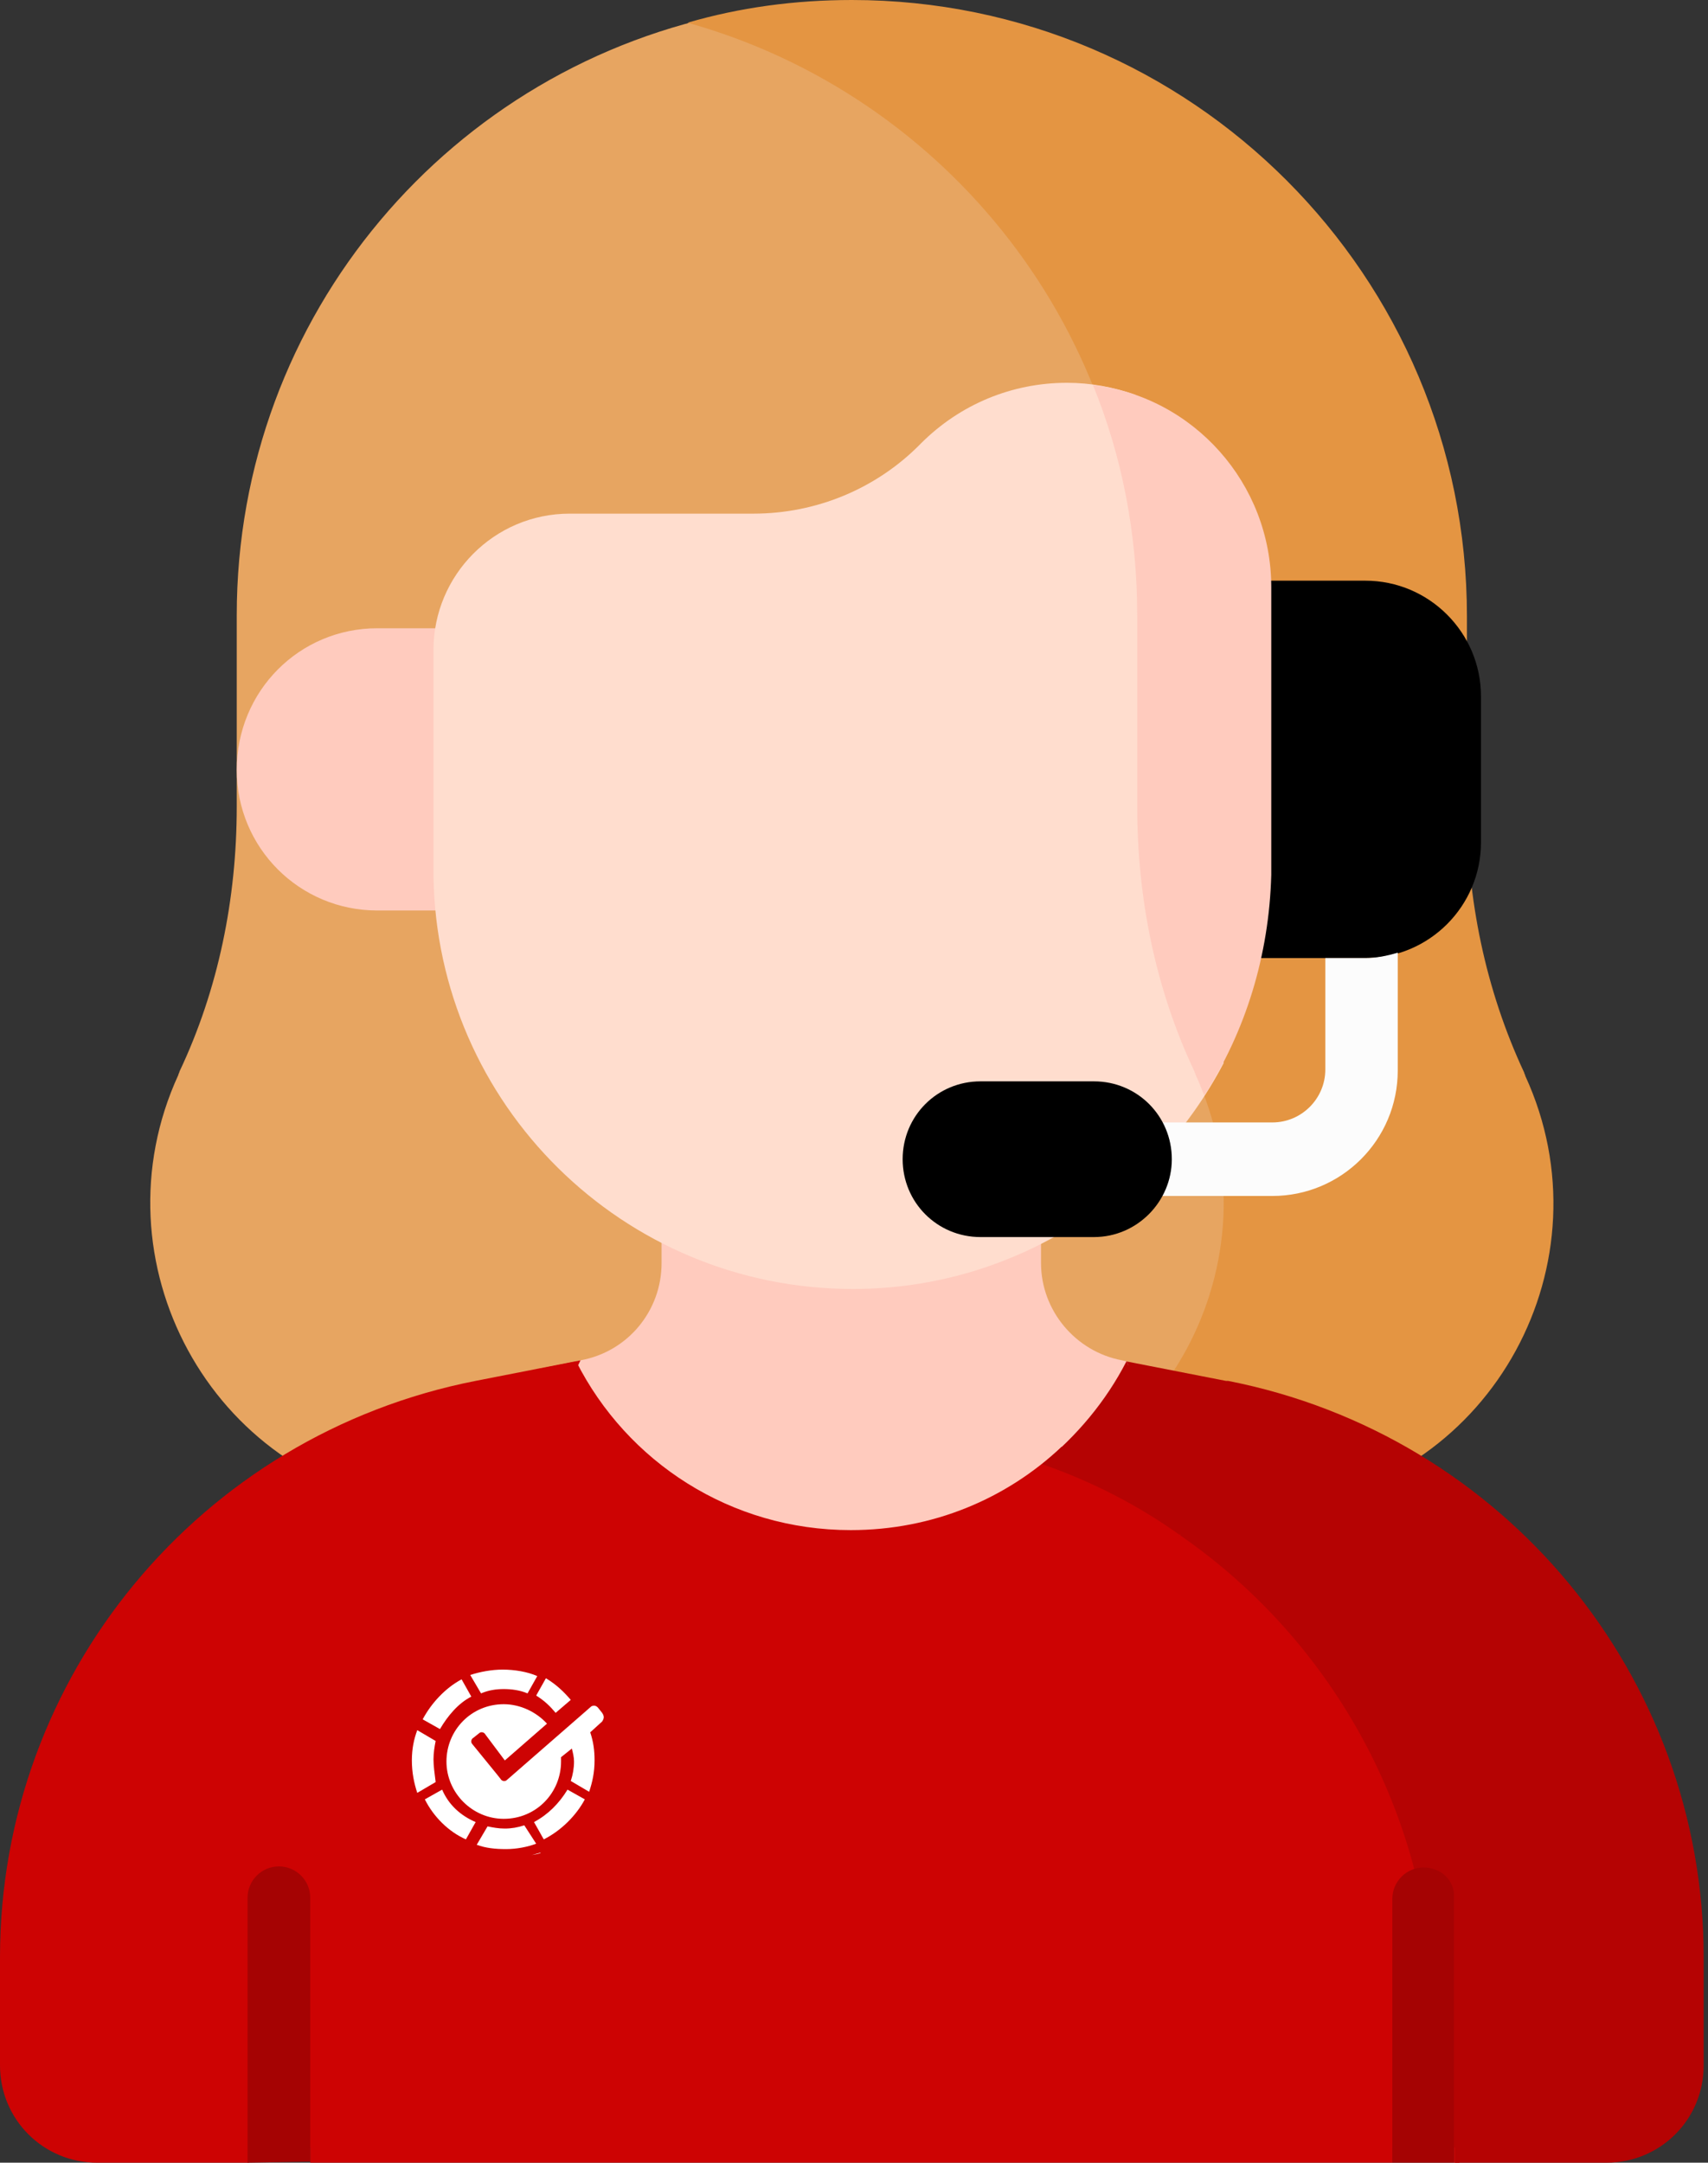 <?xml version="1.0" encoding="UTF-8"?> <svg xmlns="http://www.w3.org/2000/svg" width="158" height="200" viewBox="0 0 158 200" fill="none"><rect x="0" y="0" width="158" height="200" fill="#333333" stroke="none"/><g clip-path="url(#clip0)"><path d="M114.1 100.3C114 100.2 114 100.1 113.9 100C110.2 92.1 108.5 83.5 108.5 74.8V56.6C108.5 30.7 91.6 8.7 68.2 1.1C41.8 6 21.9 29.1 21.9 56.9V74.6C21.9 83.1 20.2 91.5 16.6 99.1C16.6 99.2 16.5 99.3 16.5 99.4C8.6 116.6 19.5 136.8 38.3 139.3C40.1 139.5 42 139.7 43.9 139.7H97.8C113.1 134.2 121.3 116 114.1 100.3Z" fill="#E7A561"></path><path d="M34.9 58.1H46V84.2H34.9C27.7 84.2 21.9 78.4 21.9 71.2C21.9 63.9 27.7 58.1 34.9 58.1Z" fill="#FFCBBE"></path><path d="M141.1 99.5C141.1 99.4 141 99.3 141 99.2C137.4 91.5 135.7 83.1 135.7 74.7V57C135.7 25.5 110.2 0 78.8 0C73.5 0 68.4 0.7 63.6 2.1C87.6 8.8 105.2 30.8 105.2 56.9V74.6C105.2 83.1 106.9 91.5 110.5 99.1C110.5 99.2 110.6 99.3 110.6 99.4C118.5 116.6 107.6 136.8 88.8 139.3C87 139.5 85.1 139.7 83.2 139.7H113.7C115.6 139.7 117.4 139.6 119.3 139.3C138.1 136.8 149 116.7 141.1 99.5Z" fill="#E49542"></path><path d="M78.8 146.2C89.9 146.2 99.9 141.2 106.5 133.3C108.7 130.6 107.3 126.5 103.8 125.8C99.5 125 96.3 121.2 96.3 116.8V91.6H61.2V116.8C61.2 121.2 58.1 125 53.7 125.8C50.3 126.5 48.8 130.6 51 133.3C57.7 141.2 67.7 146.2 78.8 146.2Z" fill="#FFCBBE"></path><path d="M44.6 150.8V196.7L47.7 200H109.8L112.9 196.7V150.8C112.9 147.6 112.6 144.4 112.1 141.3C107.9 138.2 103.2 135.6 98.2 133.8C93.1 138.6 86.3 141.5 78.7 141.5C67.6 141.5 58 135.2 53.3 125.9L49.8 126.6C46.4 134.2 44.6 142.4 44.6 150.8Z" fill="#CD0303"></path><path d="M104.4 126.3L104.2 125.9C102.3 129.6 99.6 132.8 96.4 135.4C101 137 105.3 139.2 109.2 142C108.4 136.6 106.7 131.3 104.4 126.3Z" fill="#B50303"></path><path d="M0 181V191C0 196 4 200 9 200H23V198.6H28.7V200H47.7V151.2C47.7 142.4 49.8 133.7 53.7 125.8L44 127.7C18.5 132.7 0 155 0 181Z" fill="#CD0303"></path><path d="M108.6 138.9C109.4 142.7 109.8 146.7 109.8 150.6V200H128.8V198.6H134.5V200H135V186.7C135.1 166.8 124.7 148.9 108.6 138.9Z" fill="#CD0303"></path><path d="M104.5 126L104 127L108 141L110 142.5L108 134L104.5 126Z" fill="#B50303"></path><path d="M113.6 127.7H113.4L104.2 125.9L104.4 126.3C106.8 131.3 108.4 136.5 109.2 142C123.5 151.9 132.6 168.4 132.6 186.6V198.6H134.6V200H148.6C153.6 200 157.6 196 157.6 191V181C157.6 155 139.1 132.7 113.6 127.7Z" fill="#B50303"></path><path d="M28.7 199.9V175.5C28.7 173.9 27.4 172.6 25.8 172.6C24.2 172.6 22.9 173.9 22.9 175.5V199.9V200L28.7 199.9C28.7 200 28.7 199.9 28.7 199.9Z" fill="#A50303"></path><path d="M131.7 172.7C130.1 172.7 128.8 174 128.8 175.6V200H134.5V175.5C134.6 173.9 133.3 172.7 131.7 172.7Z" fill="#A50303"></path><path d="M112.3 88.6H126.3C132.2 88.6 137 83.8 137 77.9V64.4C137 58.5 132.2 53.7 126.3 53.7H112.3V88.6Z" fill="black"></path><path d="M113.2 98.3C110 90.9 108.5 82.8 108.5 74.8V56.6C108.5 49.5 107.2 42.8 105 36.5C103 35.8 100.9 35.4 98.7 35.4C93.6 35.4 88.8 37.4 85.2 41C81.1 45.2 75.5 47.5 69.7 47.5H52.7C45.7 47.5 40.1 53.2 40.1 60.1V81C40.4 102.1 57.6 119.2 78.9 119.2C93.8 119.2 106.7 110.7 113.2 98.3Z" fill="#FFDDCE"></path><path d="M117.6 54.3C117.6 44.7 110.4 36.7 101.1 35.6C103.8 42.2 105.2 49.4 105.2 56.9V74.6C105.2 83.1 106.9 91.5 110.5 99.1C110.5 99.2 110.6 99.3 110.6 99.4C110.9 100 111.1 100.6 111.4 101.3C115.2 95.4 117.4 88.4 117.6 80.9V54.3Z" fill="#FFCBBE"></path><path d="M126.3 88.6H122.6V98.9C122.6 101.6 120.4 103.8 117.7 103.8H104.3C102.4 103.8 100.9 105.3 100.9 107.2C100.9 109.1 102.4 110.6 104.3 110.6H117.7C124.1 110.6 129.3 105.4 129.3 99V88.1C128.3 88.4 127.3 88.6 126.3 88.6Z" fill="#FCFCFC"></path><path d="M101.2 114.4H90.7C86.7 114.4 83.5 111.2 83.5 107.2C83.5 103.2 86.7 100 90.7 100H101.2C105.2 100 108.4 103.2 108.4 107.2C108.4 111.1 105.2 114.4 101.2 114.4Z" fill="black"></path><path d="M46.6 156.2C47.3 156.2 48.1 156.3 48.8 156.6L49.7 155C48.8 154.6 47.6 154.4 46.5 154.4C45.5 154.4 44.4 154.6 43.5 154.9L44.5 156.6C45.2 156.3 45.9 156.2 46.6 156.2ZM43.6 156.9L42.7 155.3C41.2 156.1 39.9 157.5 39.1 159L40.7 159.9C41.4 158.7 42.4 157.5 43.6 156.9ZM51.4 158.4L52.8 157.2C52.2 156.5 51.5 155.8 50.5 155.2L49.6 156.8C50.4 157.3 50.9 157.8 51.4 158.4ZM55.7 158.4L55.3 157.9C55.1 157.7 54.9 157.7 54.7 157.8L53.9 158.5L46.9 164.6C46.7 164.8 46.4 164.7 46.3 164.5L45.9 164L43.7 161.3C43.5 161.1 43.6 160.8 43.8 160.7L44.3 160.3C44.5 160.1 44.8 160.2 44.9 160.4L46.7 162.8L50.6 159.4C49.6 158.3 48.1 157.6 46.6 157.6C43.6 157.6 41.3 160 41.3 162.9C41.3 165.8 43.7 168.2 46.6 168.2C49.6 168.2 51.9 165.8 51.9 162.9V162.5L52.9 161.7C53 162.1 53.1 162.5 53.1 162.9C53.1 163.5 53 164.1 52.8 164.7L54.5 165.7C54.8 164.8 55 163.9 55 162.8C55 161.9 54.9 161.1 54.6 160.2L55.7 159.2C55.9 158.9 55.9 158.7 55.7 158.4ZM40.1 162.7C40.1 162.1 40.2 161.5 40.3 161L38.6 160C38.3 160.8 38.1 161.7 38.1 162.8C38.1 163.9 38.3 164.9 38.6 165.8L40.3 164.8C40.2 164 40.1 163.3 40.1 162.7ZM40.9 165.5L39.3 166.4C40.1 168 41.5 169.4 43.1 170.1L44 168.5C42.6 167.9 41.5 166.9 40.9 165.5ZM49.4 168.5L50.3 170.1C51.9 169.3 53.3 167.9 54.1 166.4L52.5 165.5C51.7 166.8 50.7 167.8 49.4 168.5ZM49.9 171.4C50 171.4 50 171.3 50.1 171.3C49.7 171.4 49.4 171.5 49 171.6C49.3 171.5 49.6 171.5 49.9 171.4ZM48.5 168.8C47.9 169 47.3 169.1 46.7 169.1C46.1 169.1 45.6 169 45.1 168.9L44.1 170.6C44.9 170.9 45.8 171 46.8 171C47.8 171 48.8 170.8 49.6 170.5L48.5 168.8Z" fill="white"></path></g><defs><clipPath id="clip0"><rect width="157.6" height="200" fill="white"></rect></clipPath></defs></svg> 